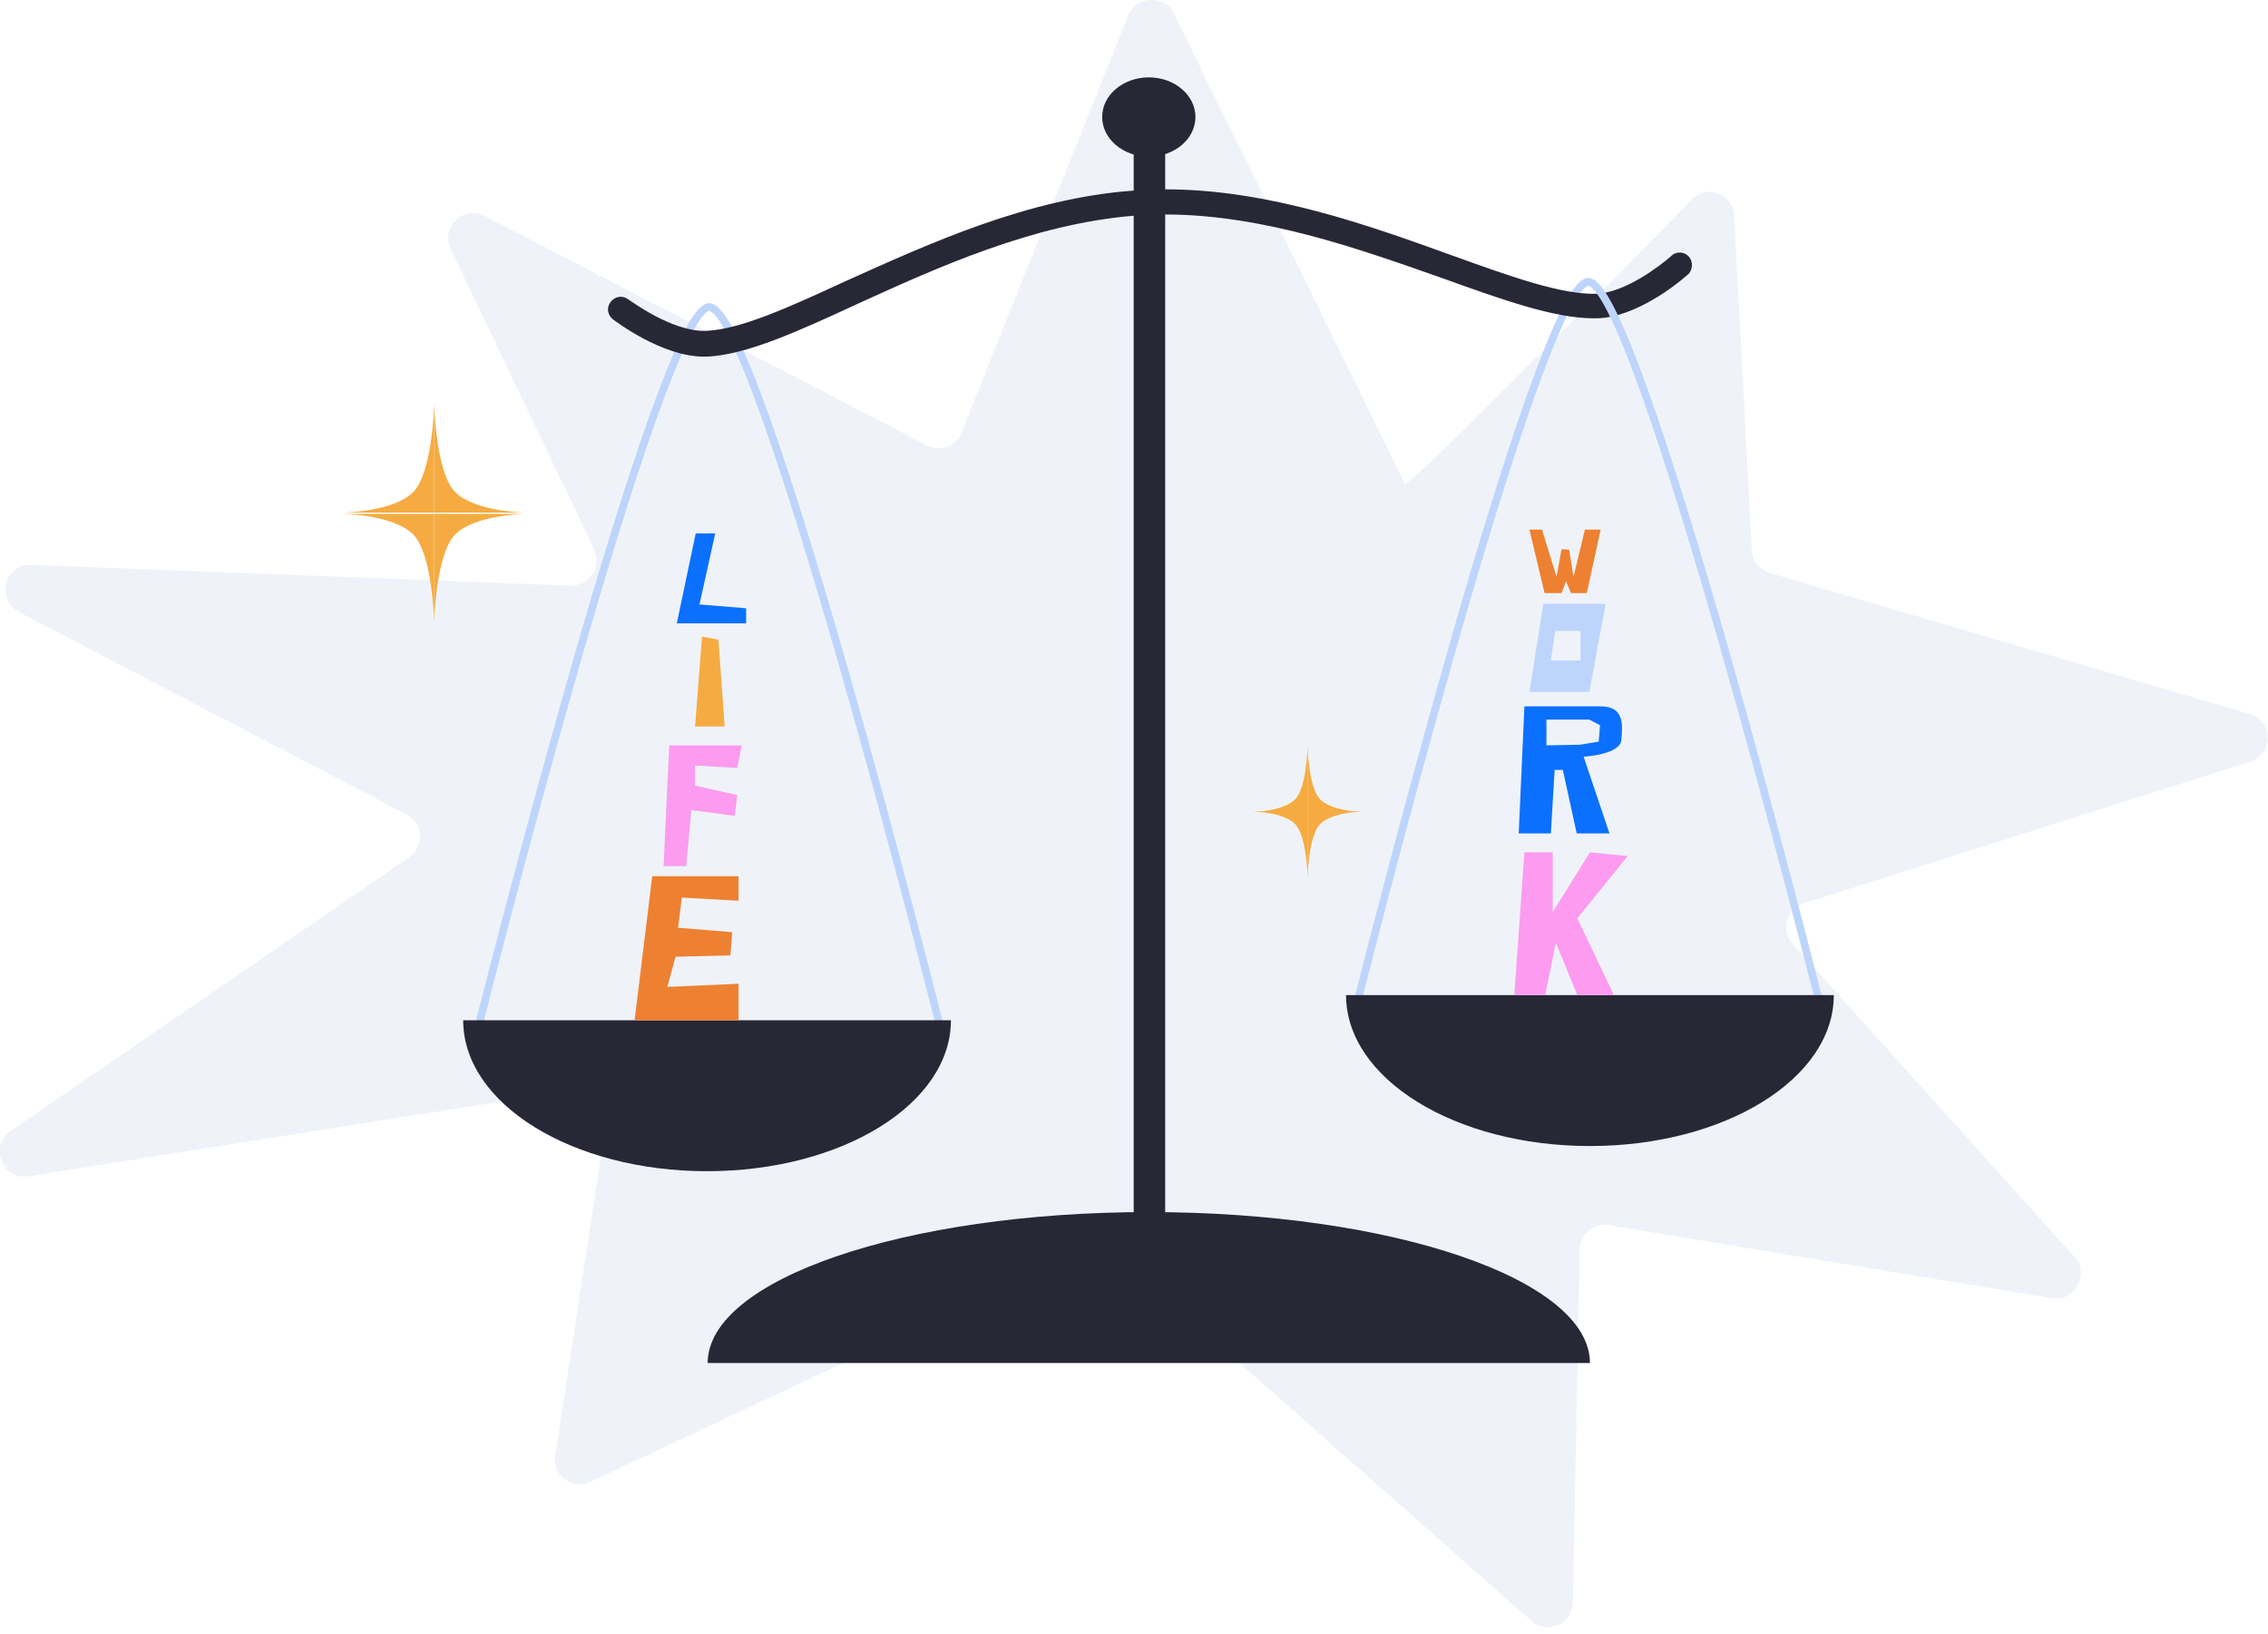 <svg width="340" height="245" viewBox="0 0 340 245" fill="none" xmlns="http://www.w3.org/2000/svg">
<g clip-path="url(#clip0_12614_3295)">
<path opacity="0.43" d="M259.983 32.34L262.628 82.501C262.723 84.104 263.762 85.424 265.368 85.895L337.26 107.015C340.85 108.052 340.85 113.05 337.355 114.181L270.47 135.396C267.824 136.244 266.974 139.45 268.769 141.524L310.997 188.385C313.359 191.025 311.092 195.173 307.597 194.607L241.184 183.67C238.916 183.293 236.838 184.99 236.838 187.347L235.799 240.242C235.704 243.448 231.925 245.145 229.564 242.976L167.024 187.725C165.89 186.687 164.284 186.499 162.962 187.159L88.519 222.139C85.779 223.459 82.756 221.102 83.229 218.179L90.975 167.547C91.353 165.002 89.18 162.833 86.63 163.304L4.346 176.316C0.378 176.976 -1.701 171.79 1.606 169.527L61.311 128.513C63.673 126.91 63.484 123.421 60.934 122.101L2.834 91.741C-0.756 89.855 0.661 84.481 4.723 84.669L85.496 87.781C88.33 87.875 90.219 84.952 89.086 82.406L67.546 37.337C66.035 34.038 69.436 30.737 72.648 32.34L138.966 66.755C140.95 67.792 143.406 66.849 144.162 64.775L169.102 2.357C170.331 -0.66 174.582 -0.849 175.999 2.074C185.54 21.497 210.197 71.469 210.575 72.506C210.859 73.543 240.617 43.183 253.654 29.889C255.827 27.532 259.889 29.04 259.983 32.34Z" fill="#DBE5F3"/>
<path d="M238.35 204.319C238.35 191.779 208.78 181.69 172.22 181.69C135.66 181.69 106.091 191.779 106.091 204.319H238.35Z" fill="#272736"/>
<path d="M71.609 154.347C71.609 154.347 98.816 46.012 106.374 46.012" stroke="#BED5FB" stroke-width="1.156" stroke-miterlimit="10"/>
<path d="M141.045 154.347C141.045 154.347 113.837 46.012 106.28 46.012" stroke="#BED5FB" stroke-width="1.156" stroke-miterlimit="10"/>
<path d="M69.436 152.933C69.436 165.473 85.779 175.562 105.996 175.562C126.213 175.562 142.556 165.473 142.556 152.933H69.436Z" fill="#272736"/>
<path d="M104.296 79.955L101.462 93.438H111.853V91.175L104.862 90.609L107.224 79.955H104.296Z" fill="#0B70FE"/>
<path d="M105.24 95.418L104.201 108.901H108.641L107.697 95.889L105.24 95.418Z" fill="#F5AB41"/>
<path d="M100.328 111.73L99.478 129.833H102.879L103.634 121.441L110.153 122.29L110.531 119.178L104.201 117.764V114.747L110.531 115.124L111.192 111.73H100.328Z" fill="#FC9BEF"/>
<path d="M110.72 131.341H97.777L95.132 152.933H110.72V147.464L100.045 147.936L101.273 143.41L109.492 143.221L109.775 139.733L101.651 139.073L102.217 134.547L110.72 135.018V131.341Z" fill="#EE8031"/>
<path d="M203.395 150.576C203.395 150.576 230.603 42.24 238.161 42.24" stroke="#BED5FB" stroke-width="1.156" stroke-miterlimit="10"/>
<path d="M253.181 38.469C252.52 37.715 251.292 37.62 250.536 38.375C248.836 39.883 243.64 43.843 239.389 44.032C234.193 44.22 226.541 41.486 217.66 38.28C205.379 33.849 190.264 28.38 174.676 28.38V17.82H169.953V28.569C154.082 29.7 139.155 36.583 126.969 42.052C118.372 46.012 111.003 49.406 105.807 49.595C100.706 49.783 94.282 44.88 94.187 44.88C93.337 44.22 92.203 44.409 91.542 45.258C90.881 46.106 91.07 47.238 91.92 47.898C92.203 48.086 99.194 53.461 105.524 53.461C105.713 53.461 105.807 53.461 105.996 53.461C111.948 53.178 119.6 49.689 128.575 45.54C140.383 40.166 154.837 33.566 169.953 32.34V192.91H174.676V32.152C189.603 32.152 204.34 37.526 216.432 41.769C225.313 44.975 233.059 47.709 238.822 47.709C239.105 47.709 239.294 47.709 239.578 47.709C246.096 47.426 252.898 41.297 253.181 41.015C253.748 40.355 253.843 39.223 253.181 38.469Z" fill="#272736"/>
<path d="M272.831 150.576C272.831 150.576 245.624 42.24 238.066 42.24" stroke="#BED5FB" stroke-width="1.156" stroke-miterlimit="10"/>
<path d="M229.28 79.389H231.17L233.343 86.461L234.098 82.312L235.232 82.407L235.893 86.461L237.594 79.389H239.955L237.877 88.912H235.515L234.76 87.121L234.098 88.912H231.548L229.28 79.389Z" fill="#EE8031"/>
<path d="M231.359 90.515L229.28 103.715H238.255L240.711 90.515H231.359ZM236.932 99.001H232.492L233.154 94.57H236.932V99.001Z" fill="#BED5FB"/>
<path d="M274.91 149.161C274.91 161.701 258.566 171.79 238.35 171.79C218.133 171.79 201.789 161.701 201.789 149.161H274.91Z" fill="#272736"/>
<path d="M239.956 105.884H228.525L227.674 124.93H232.492L233.059 115.407H234.287L236.366 124.93H241.278L237.405 113.427C237.405 113.427 243.073 113.144 243.073 110.787C243.262 108.524 243.451 105.884 239.956 105.884ZM239.672 111.164L236.838 111.635L231.831 111.73V107.864H238.255L239.861 108.712L239.672 111.164Z" fill="#0B70FE"/>
<path d="M228.525 127.758L227.013 149.161H231.642L233.248 141.336L236.46 149.161H241.939L236.46 137.659L244.018 128.324L238.35 127.758L232.776 136.716V127.758H228.525Z" fill="#FC9BEF"/>
<path d="M65.09 60.438C65.09 60.438 64.901 70.904 61.878 73.826C58.855 76.749 51.392 76.844 51.392 76.844H65.09V60.438Z" fill="#F5AB41"/>
<path d="M65.09 60.438C65.09 60.438 65.279 70.904 68.302 73.826C71.325 76.749 78.788 76.844 78.788 76.844H65.09V60.438Z" fill="#F5AB41"/>
<path d="M65.09 93.438C65.09 93.438 65.279 82.972 68.302 80.049C71.325 77.126 78.788 77.032 78.788 77.032H65.09V93.438Z" fill="#F5AB41"/>
<path d="M65.09 93.438C65.09 93.438 64.901 82.972 61.878 80.049C58.855 77.126 51.392 77.032 51.392 77.032H65.09V93.438Z" fill="#F5AB41"/>
<path d="M196.027 111.73C196.027 111.73 195.932 118.047 194.137 119.838C192.342 121.63 187.808 121.724 187.808 121.724H196.027V111.73Z" fill="#F5AB41"/>
<path d="M196.027 111.73C196.027 111.73 196.121 118.047 197.916 119.838C199.711 121.63 204.246 121.724 204.246 121.724H196.027V111.73Z" fill="#F5AB41"/>
<path d="M196.027 131.624C196.027 131.624 196.121 125.307 197.916 123.515C199.711 121.724 204.246 121.63 204.246 121.63H196.027V131.624Z" fill="#F5AB41"/>
<path d="M196.027 131.624C196.027 131.624 195.932 125.307 194.137 123.515C192.342 121.724 187.808 121.63 187.808 121.63H196.027V131.624Z" fill="#F5AB41"/>
<path d="M172.22 23.477C176.081 23.477 179.211 20.818 179.211 17.537C179.211 14.257 176.081 11.597 172.22 11.597C168.359 11.597 165.229 14.257 165.229 17.537C165.229 20.818 168.359 23.477 172.22 23.477Z" fill="#272736"/>
</g>
<defs>
<clipPath id="clip0_12614_3295">
<rect width="340" height="244.014" fill="white"/>
</clipPath>
</defs>
</svg>
